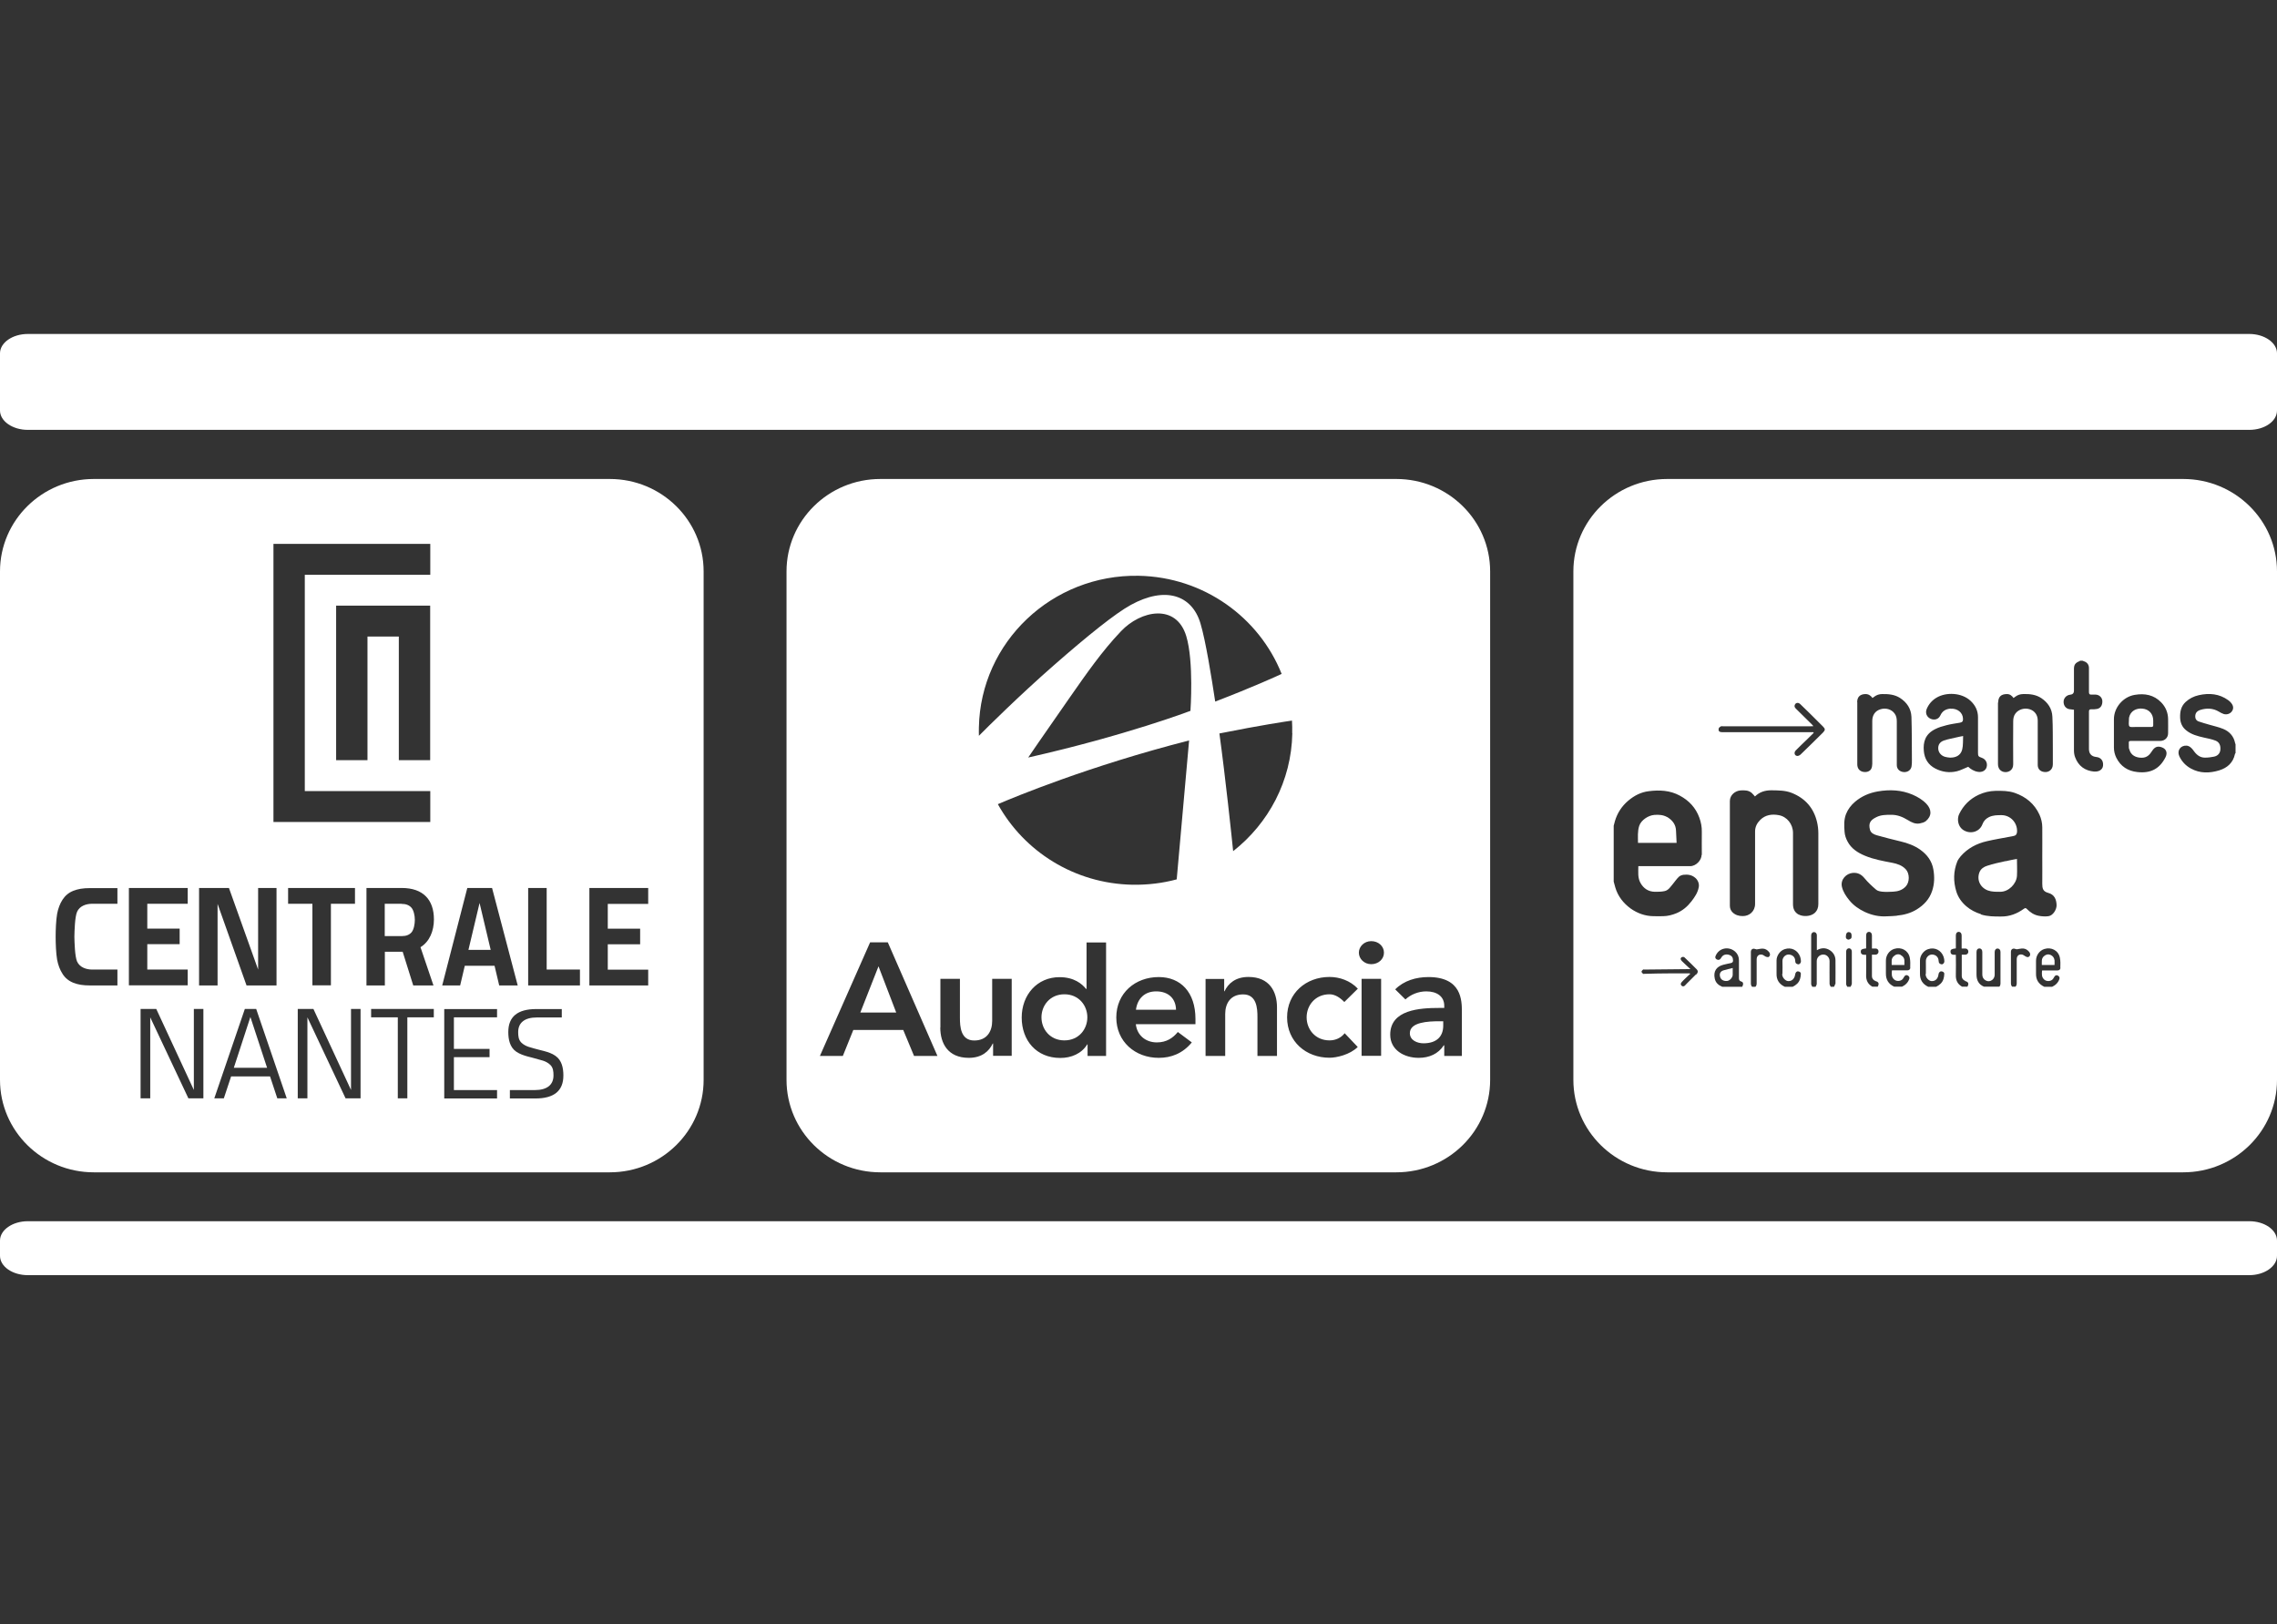 <svg width="150" height="107" viewBox="0 0 150 107" fill="none" xmlns="http://www.w3.org/2000/svg">
<rect x="0" y="0" width="150" height="107" fill="#333333" stroke="none"/>
<g clip-path="url(#clip0_174_77)">
<path fill-rule="evenodd" clip-rule="evenodd" d="M150 82.725C150 83.425 149.177 84 148.175 84H1.833C0.823 84 0 83.432 0 82.725V81.722C0 81.022 0.823 80.447 1.833 80.447H148.175C149.185 80.447 150 81.022 150 81.722V82.725Z" fill="white"/>
<path fill-rule="evenodd" clip-rule="evenodd" d="M114.144 64.23C114.144 64.09 114.144 63.943 114.144 63.766C113.927 63.818 113.732 63.862 113.538 63.921C113.291 63.994 113.254 64.193 113.328 64.392C113.396 64.569 113.598 64.65 113.807 64.614C113.964 64.584 114.136 64.392 114.144 64.223V64.23Z" fill="white"/>
<path fill-rule="evenodd" clip-rule="evenodd" d="M109.82 53.822C109.558 53.675 109.274 53.66 108.982 53.682C108.586 53.711 108.114 54.021 107.987 54.397C107.867 54.758 107.905 55.141 107.905 55.525H110.448C110.433 55.259 110.418 55.001 110.411 54.743C110.403 54.316 110.172 54.028 109.82 53.815V53.822Z" fill="white"/>
<path fill-rule="evenodd" clip-rule="evenodd" d="M132.113 56.726C131.709 56.815 131.305 56.903 130.916 57.029C130.699 57.095 130.49 57.227 130.4 57.456C130.206 57.957 130.445 58.466 130.954 58.658C131.215 58.753 131.492 58.746 131.769 58.746C132.33 58.746 132.831 58.223 132.869 57.707C132.891 57.331 132.869 56.955 132.869 56.579C132.607 56.63 132.36 56.675 132.113 56.734V56.726Z" fill="white"/>
<path fill-rule="evenodd" clip-rule="evenodd" d="M125.208 62.903C125.051 62.822 124.879 62.866 124.744 62.999C124.565 63.161 124.625 63.368 124.617 63.567H125.455C125.455 63.464 125.455 63.375 125.455 63.287C125.455 63.11 125.35 62.984 125.208 62.911V62.903Z" fill="white"/>
<path fill-rule="evenodd" clip-rule="evenodd" d="M135.083 62.903C134.918 62.837 134.776 62.874 134.642 62.992C134.462 63.154 134.515 63.36 134.507 63.567H135.345C135.345 63.456 135.352 63.353 135.345 63.257C135.322 63.095 135.233 62.97 135.083 62.903Z" fill="white"/>
<path fill-rule="evenodd" clip-rule="evenodd" d="M140.701 47.888C140.813 47.888 140.926 47.888 141.038 47.888C141.262 47.888 141.494 47.888 141.719 47.888C141.808 47.888 141.853 47.858 141.846 47.763C141.846 47.667 141.846 47.564 141.846 47.468C141.846 47.026 141.569 46.716 141.128 46.679C140.724 46.642 140.35 46.841 140.26 47.247C140.245 47.306 140.245 47.372 140.245 47.431C140.245 47.578 140.208 47.77 140.282 47.851C140.35 47.925 140.552 47.881 140.701 47.888Z" fill="white"/>
<path fill-rule="evenodd" clip-rule="evenodd" d="M128.058 48.78C127.782 48.876 127.669 49.075 127.684 49.325C127.699 49.569 127.871 49.782 128.133 49.856C128.238 49.886 128.35 49.9 128.455 49.908C128.807 49.915 129.158 49.79 129.263 49.37C129.33 49.097 129.308 48.795 129.323 48.485C129.173 48.515 129.068 48.529 128.956 48.559C128.649 48.633 128.343 48.684 128.051 48.78H128.058Z" fill="white"/>
<path fill-rule="evenodd" clip-rule="evenodd" d="M143.821 31.553H109.827C106.416 31.553 103.648 34.281 103.648 37.642V71.137C103.648 74.498 106.416 77.226 109.827 77.226H143.821C147.232 77.226 150 74.498 150 71.137V37.642C150 34.281 147.232 31.553 143.821 31.553ZM131.634 46.274C131.634 45.898 131.829 45.721 132.21 45.721C132.405 45.721 132.532 45.824 132.644 45.979C132.697 45.942 132.734 45.913 132.779 45.883C132.929 45.773 133.086 45.728 133.273 45.721C133.699 45.706 134.111 45.75 134.47 45.986C134.911 46.281 135.18 46.687 135.203 47.21C135.24 47.91 135.225 48.603 135.233 49.303C135.233 49.65 135.233 50.004 135.233 50.35C135.233 50.719 134.933 50.932 134.574 50.837C134.365 50.778 134.245 50.63 134.238 50.402C134.238 49.952 134.238 49.51 134.238 49.06C134.238 48.529 134.238 47.999 134.238 47.461C134.238 47.099 134.036 46.827 133.714 46.723C133.37 46.613 132.988 46.723 132.779 46.989C132.652 47.151 132.622 47.335 132.622 47.534C132.622 48.478 132.607 49.414 132.622 50.35C132.629 50.763 132.255 50.932 131.949 50.837C131.739 50.763 131.619 50.593 131.619 50.321C131.619 49.775 131.619 49.23 131.619 48.684C131.619 47.881 131.619 47.084 131.619 46.281L131.634 46.274ZM128.507 46.679C128.186 46.701 127.954 46.834 127.819 47.136C127.707 47.379 127.438 47.461 127.183 47.35C126.929 47.239 126.817 46.974 126.921 46.709C127.056 46.384 127.28 46.126 127.587 45.949C128.208 45.588 129.211 45.618 129.801 46.156C130.123 46.451 130.303 46.812 130.303 47.247C130.303 48.028 130.303 48.802 130.303 49.583C130.303 49.812 130.333 49.841 130.542 49.915C130.811 50.004 130.946 50.262 130.871 50.534C130.804 50.77 130.565 50.888 130.295 50.844C130.026 50.8 129.816 50.66 129.659 50.512C129.39 50.615 129.158 50.748 128.911 50.807C128.425 50.925 127.946 50.859 127.497 50.63C127.026 50.387 126.779 49.989 126.734 49.473C126.682 48.883 126.824 48.36 127.475 48.035C127.714 47.91 127.976 47.836 128.238 47.77C128.522 47.696 128.814 47.66 129.106 47.608C129.27 47.578 129.323 47.512 129.315 47.35C129.308 46.944 128.949 46.657 128.507 46.687V46.679ZM122.343 46.259C122.343 45.905 122.538 45.728 122.889 45.721C123.091 45.721 123.233 45.817 123.353 45.979C123.398 45.942 123.428 45.92 123.465 45.898C123.622 45.78 123.794 45.721 123.996 45.721C124.408 45.714 124.804 45.75 125.156 45.971C125.62 46.266 125.896 46.687 125.919 47.225C125.949 48.175 125.941 49.126 125.949 50.085C125.949 50.217 125.949 50.357 125.926 50.483C125.889 50.726 125.665 50.881 125.41 50.859C125.141 50.837 124.954 50.66 124.954 50.402C124.954 49.443 124.954 48.485 124.954 47.527C124.954 47.335 124.924 47.151 124.804 46.996C124.602 46.723 124.228 46.613 123.877 46.723C123.532 46.827 123.338 47.107 123.338 47.49C123.338 48.434 123.338 49.377 123.338 50.321C123.338 50.431 123.316 50.549 123.271 50.645C123.173 50.829 122.934 50.895 122.702 50.837C122.485 50.778 122.358 50.615 122.351 50.365C122.351 50.114 122.351 49.864 122.351 49.613C122.351 48.492 122.351 47.372 122.351 46.259H122.343ZM113.216 47.999C113.231 47.94 113.299 47.881 113.358 47.851C113.403 47.829 113.463 47.844 113.516 47.844C115.423 47.844 117.331 47.844 119.238 47.844C119.298 47.844 119.358 47.844 119.463 47.836C119.41 47.778 119.381 47.741 119.343 47.704C118.999 47.365 118.647 47.018 118.303 46.679C118.221 46.598 118.191 46.517 118.243 46.414C118.311 46.281 118.468 46.266 118.588 46.377C118.797 46.576 118.999 46.782 119.209 46.981C119.5 47.276 119.8 47.564 120.091 47.858C120.248 48.013 120.248 48.094 120.091 48.257C119.605 48.736 119.119 49.222 118.625 49.694C118.565 49.753 118.468 49.805 118.393 49.797C118.214 49.782 118.161 49.576 118.296 49.436C118.535 49.193 118.775 48.964 119.021 48.728C119.179 48.581 119.328 48.426 119.478 48.279C119.478 48.264 119.463 48.249 119.455 48.234H119.268C117.331 48.234 115.393 48.234 113.456 48.234C113.269 48.234 113.179 48.153 113.224 47.999H113.216ZM111.735 64.179C111.526 64.385 111.316 64.591 111.114 64.798C111.084 64.827 111.054 64.857 111.032 64.886C110.965 64.975 110.867 65.004 110.792 64.945C110.695 64.871 110.71 64.783 110.778 64.702C110.867 64.599 110.965 64.51 111.062 64.415C111.152 64.326 111.249 64.238 111.354 64.142C111.324 64.127 111.316 64.12 111.301 64.12C110.89 64.12 110.486 64.12 110.074 64.12C109.498 64.12 108.922 64.134 108.346 64.149C108.309 64.149 108.264 64.164 108.241 64.149C108.197 64.112 108.137 64.053 108.137 64.009C108.137 63.965 108.197 63.906 108.241 63.869C108.256 63.854 108.301 63.869 108.331 63.869C109.304 63.862 110.276 63.854 111.256 63.84C111.279 63.84 111.301 63.84 111.361 63.84C111.159 63.655 110.972 63.486 110.8 63.316C110.695 63.22 110.688 63.117 110.778 63.058C110.822 63.029 110.927 63.029 110.957 63.058C111.234 63.316 111.503 63.581 111.772 63.854C111.877 63.965 111.862 64.075 111.728 64.216L111.735 64.179ZM112.094 56.313C112.094 56.66 111.735 57.058 111.339 57.058C110.254 57.05 109.169 57.058 108.084 57.058H107.927C107.927 57.441 107.875 57.817 108.069 58.164C108.271 58.525 108.586 58.739 109.019 58.746C109.229 58.746 109.446 58.746 109.648 58.702C109.917 58.65 110.052 58.407 110.216 58.215C110.344 58.06 110.456 57.891 110.598 57.758C110.673 57.684 110.8 57.64 110.905 57.626C111.181 57.596 111.443 57.626 111.675 57.825C111.855 57.972 111.952 58.223 111.907 58.444C111.84 58.805 111.645 59.092 111.428 59.373C111.167 59.712 110.852 59.984 110.448 60.154C110.164 60.272 109.872 60.346 109.573 60.353C109.356 60.36 109.139 60.353 108.922 60.353C108.369 60.346 107.867 60.161 107.426 59.852C106.94 59.498 106.581 59.041 106.409 58.459C106.371 58.333 106.341 58.2 106.304 58.075V54.397C106.334 54.294 106.356 54.191 106.386 54.087C106.543 53.557 106.835 53.107 107.261 52.746C107.65 52.414 108.107 52.178 108.616 52.119C109.319 52.031 110.007 52.06 110.65 52.407C111.271 52.738 111.705 53.21 111.945 53.859C112.057 54.168 112.117 54.478 112.109 54.802C112.109 55.311 112.102 55.812 112.109 56.321L112.094 56.313ZM114.765 65.004H113.456C113.209 64.901 113.022 64.746 112.962 64.466C112.857 63.98 113.074 63.67 113.53 63.552C113.695 63.508 113.86 63.478 114.024 63.441C114.114 63.419 114.166 63.375 114.166 63.279C114.166 63.08 114.092 62.962 113.912 62.903C113.71 62.837 113.523 62.889 113.418 63.043C113.358 63.124 113.321 63.242 113.171 63.228C113.052 63.213 112.969 63.11 113.007 62.999C113.216 62.432 113.89 62.314 114.309 62.69C114.466 62.83 114.555 63.029 114.555 63.257C114.555 63.648 114.555 64.031 114.555 64.422C114.555 64.54 114.578 64.621 114.712 64.658C114.847 64.695 114.862 64.827 114.772 65.004H114.765ZM116.463 63.043C116.418 63.058 116.351 63.029 116.298 63.007C116.224 62.97 116.156 62.903 116.081 62.889C115.865 62.844 115.722 62.977 115.722 63.198C115.722 63.722 115.722 64.245 115.722 64.768C115.722 64.857 115.707 64.938 115.64 65.004H115.423C115.356 64.938 115.341 64.857 115.341 64.768C115.341 64.083 115.341 63.39 115.341 62.704C115.341 62.594 115.393 62.52 115.49 62.498C115.558 62.483 115.64 62.527 115.722 62.542C115.842 62.527 115.999 62.483 116.141 62.491C116.291 62.498 116.426 62.579 116.53 62.704C116.643 62.837 116.62 63.007 116.463 63.058V63.043ZM117.406 64.156C117.391 64.392 117.615 64.614 117.787 64.628C118.079 64.65 118.229 64.422 118.258 64.193C118.273 64.068 118.356 63.972 118.453 63.987C118.55 64.002 118.64 64.046 118.632 64.164C118.632 64.274 118.61 64.385 118.58 64.488C118.505 64.739 118.318 64.894 118.094 65.004H117.578C117.196 64.827 117.017 64.532 117.032 64.127C117.032 63.84 117.032 63.552 117.032 63.265C117.032 62.955 117.263 62.623 117.563 62.527C118.012 62.373 118.438 62.601 118.588 63.029C118.618 63.124 118.64 63.228 118.64 63.324C118.64 63.434 118.55 63.537 118.453 63.523C118.348 63.508 118.266 63.449 118.266 63.331C118.266 63.139 118.184 62.984 117.997 62.911C117.682 62.785 117.421 63.036 117.421 63.301C117.421 63.589 117.436 63.876 117.421 64.156H117.406ZM118.49 60.25C118.214 60.095 118.116 59.859 118.116 59.557C118.116 57.994 118.116 56.431 118.116 54.869C118.116 54.294 117.72 53.792 117.174 53.697C116.732 53.615 116.298 53.675 115.962 54.006C115.752 54.213 115.618 54.463 115.618 54.765C115.618 56.358 115.618 57.95 115.618 59.542C115.618 60.036 115.236 60.353 114.802 60.346C114.548 60.346 114.323 60.279 114.144 60.11C114.017 59.992 113.957 59.837 113.957 59.667C113.957 57.367 113.957 55.068 113.957 52.768C113.957 52.37 114.309 52.09 114.668 52.068C114.922 52.053 115.184 52.053 115.393 52.23C115.468 52.296 115.528 52.377 115.61 52.466C115.902 52.178 116.261 52.06 116.687 52.06C117.144 52.068 117.593 52.06 118.027 52.23C118.924 52.584 119.485 53.232 119.702 54.161C119.755 54.397 119.785 54.64 119.785 54.883C119.785 56.439 119.785 57.994 119.785 59.557C119.785 59.785 119.717 59.984 119.538 60.147C119.268 60.382 118.775 60.397 118.49 60.242V60.25ZM120.892 64.82C120.892 64.879 120.839 64.945 120.817 65.004H120.6C120.57 64.938 120.525 64.871 120.525 64.812C120.525 64.311 120.518 63.81 120.525 63.309C120.525 63.073 120.338 62.874 120.106 62.881C119.874 62.881 119.68 63.073 119.68 63.309C119.68 63.81 119.68 64.311 119.68 64.812C119.68 64.879 119.627 64.938 119.605 65.004H119.388C119.358 64.945 119.313 64.886 119.313 64.82C119.313 63.751 119.313 62.682 119.313 61.613C119.313 61.488 119.396 61.4 119.5 61.4C119.605 61.4 119.687 61.488 119.687 61.606C119.687 61.93 119.687 62.255 119.687 62.594C119.987 62.424 120.278 62.417 120.563 62.608C120.787 62.763 120.907 62.984 120.914 63.25C120.922 63.773 120.914 64.296 120.914 64.82H120.892ZM121.984 64.82C121.984 64.879 121.932 64.945 121.909 65.004H121.692C121.662 64.945 121.617 64.886 121.617 64.82C121.617 64.112 121.617 63.397 121.617 62.682C121.617 62.557 121.7 62.468 121.804 62.468C121.909 62.468 121.991 62.557 121.991 62.682C121.991 63.39 121.991 64.105 121.991 64.82H121.984ZM121.602 61.658C121.602 61.495 121.677 61.4 121.789 61.4C121.909 61.4 121.984 61.488 121.976 61.65C121.976 61.709 121.976 61.79 121.939 61.82C121.887 61.864 121.797 61.908 121.737 61.894C121.617 61.864 121.58 61.761 121.602 61.665V61.658ZM123.532 64.621C123.764 64.68 123.809 64.79 123.697 64.997H123.345C123.039 64.827 122.919 64.562 122.934 64.216C122.949 63.781 122.934 63.346 122.934 62.896C122.769 62.896 122.582 62.918 122.582 62.682C122.582 62.55 122.657 62.505 122.934 62.476V61.621C122.934 61.473 123.009 61.385 123.121 61.385C123.233 61.385 123.316 61.473 123.316 61.621V62.483C123.398 62.483 123.48 62.483 123.562 62.483C123.675 62.483 123.757 62.572 123.749 62.69C123.749 62.8 123.667 62.881 123.562 62.889C123.488 62.889 123.413 62.889 123.316 62.889V63.08C123.316 63.493 123.316 63.906 123.316 64.319C123.316 64.444 123.413 64.577 123.532 64.614V64.621ZM125.844 63.744C125.844 63.847 125.769 63.928 125.635 63.921C125.313 63.921 124.991 63.921 124.67 63.921C124.67 63.921 124.655 63.921 124.632 63.928C124.617 64.149 124.587 64.363 124.789 64.532C124.946 64.665 125.238 64.643 125.358 64.473C125.395 64.422 125.425 64.37 125.455 64.319C125.507 64.238 125.59 64.216 125.665 64.252C125.747 64.296 125.814 64.37 125.777 64.481C125.694 64.724 125.53 64.886 125.298 64.997H124.782C124.4 64.82 124.228 64.525 124.236 64.112C124.236 63.832 124.236 63.559 124.236 63.279C124.236 62.925 124.46 62.608 124.789 62.505C125.246 62.365 125.709 62.601 125.807 63.08C125.852 63.294 125.844 63.523 125.837 63.744H125.844ZM124.961 60.323C124.744 60.346 124.527 60.353 124.318 60.36C123.794 60.397 123.308 60.286 122.844 60.073C122.455 59.889 122.104 59.645 121.827 59.306C121.61 59.041 121.423 58.761 121.341 58.429C121.221 57.935 121.632 57.53 122.066 57.5C122.395 57.478 122.62 57.603 122.829 57.854C123.054 58.127 123.323 58.377 123.6 58.613C123.697 58.694 123.862 58.724 123.996 58.739C124.228 58.761 124.468 58.753 124.707 58.739C125.029 58.724 125.32 58.635 125.545 58.392C125.807 58.112 125.807 57.544 125.545 57.264C125.305 57.006 124.991 56.903 124.662 56.837C124.049 56.719 123.443 56.616 122.859 56.372C122.38 56.173 121.954 55.901 121.707 55.429C121.602 55.237 121.528 55.016 121.513 54.795C121.483 54.404 121.46 54.006 121.61 53.623C121.737 53.306 121.939 53.041 122.208 52.812C122.642 52.444 123.151 52.23 123.705 52.134C124.483 52.001 125.253 52.031 125.994 52.348C126.33 52.495 126.645 52.679 126.899 52.945C127.258 53.321 127.273 53.756 126.861 54.095C126.757 54.176 126.607 54.213 126.472 54.242C126.173 54.301 125.919 54.168 125.68 54.021C125.343 53.815 124.991 53.667 124.572 53.675C124.243 53.675 123.921 53.675 123.622 53.822C123.203 54.021 123.076 54.235 123.188 54.662C123.248 54.876 123.443 54.965 123.637 55.023C124.161 55.171 124.685 55.303 125.208 55.429C125.672 55.539 126.121 55.702 126.51 55.982C126.959 56.306 127.265 56.719 127.363 57.272C127.445 57.758 127.438 58.23 127.28 58.694C127.101 59.233 126.742 59.616 126.263 59.911C125.867 60.154 125.425 60.272 124.961 60.316V60.323ZM126.854 64.156C126.839 64.392 127.056 64.614 127.236 64.628C127.527 64.65 127.677 64.422 127.699 64.193C127.714 64.068 127.797 63.972 127.901 63.987C127.999 64.002 128.088 64.046 128.081 64.164C128.081 64.274 128.058 64.385 128.029 64.488C127.954 64.739 127.767 64.894 127.542 65.004H127.026C126.645 64.827 126.472 64.532 126.48 64.127C126.48 63.84 126.48 63.552 126.48 63.265C126.48 62.955 126.712 62.623 127.011 62.527C127.46 62.373 127.886 62.601 128.036 63.029C128.066 63.124 128.088 63.228 128.088 63.324C128.088 63.434 127.999 63.537 127.901 63.523C127.797 63.508 127.714 63.449 127.714 63.331C127.707 63.139 127.625 62.984 127.445 62.911C127.131 62.785 126.869 63.036 126.869 63.301C126.869 63.589 126.876 63.876 126.869 64.156H126.854ZM129.442 64.621C129.674 64.68 129.719 64.79 129.607 64.997H129.255C128.949 64.827 128.829 64.562 128.844 64.216C128.859 63.781 128.844 63.346 128.844 62.896C128.679 62.896 128.492 62.918 128.492 62.682C128.492 62.55 128.567 62.505 128.844 62.476V61.621C128.844 61.473 128.919 61.385 129.031 61.385C129.143 61.385 129.225 61.473 129.225 61.621V62.483C129.308 62.483 129.39 62.483 129.472 62.483C129.585 62.483 129.667 62.572 129.667 62.69C129.667 62.8 129.585 62.881 129.48 62.889C129.405 62.889 129.33 62.889 129.233 62.889V64.311C129.233 64.437 129.33 64.569 129.45 64.606L129.442 64.621ZM131.709 64.997H130.699C130.34 64.849 130.205 64.562 130.205 64.201V62.712C130.205 62.564 130.28 62.476 130.392 62.476C130.512 62.476 130.587 62.564 130.587 62.712C130.587 63.206 130.587 63.707 130.587 64.201C130.587 64.37 130.662 64.51 130.819 64.591C130.961 64.665 131.118 64.65 131.245 64.547C131.35 64.459 131.402 64.341 131.402 64.201C131.402 63.707 131.402 63.206 131.402 62.712C131.402 62.579 131.477 62.483 131.589 62.483C131.709 62.483 131.784 62.572 131.784 62.712C131.784 63.397 131.784 64.083 131.784 64.768C131.784 64.857 131.769 64.938 131.702 65.004L131.709 64.997ZM130.497 60.22C130.146 60.11 129.824 59.947 129.547 59.712C129.225 59.439 128.994 59.114 128.874 58.724C128.672 58.06 128.679 57.397 128.941 56.741C128.994 56.616 129.083 56.505 129.166 56.402C129.622 55.879 130.213 55.569 130.886 55.414C131.387 55.296 131.896 55.215 132.397 55.119C132.495 55.097 132.592 55.09 132.682 55.06C132.831 55.023 132.869 54.906 132.876 54.78C132.899 54.191 132.442 53.704 131.859 53.697C131.567 53.697 131.29 53.697 131.021 53.829C130.811 53.932 130.669 54.095 130.594 54.301C130.392 54.832 129.749 54.979 129.293 54.648C128.964 54.404 128.919 53.925 129.061 53.63C129.338 53.055 129.764 52.628 130.348 52.355C130.699 52.193 131.073 52.104 131.455 52.097C131.881 52.09 132.308 52.09 132.719 52.23C133.467 52.488 134.021 52.952 134.35 53.66C134.47 53.925 134.537 54.213 134.537 54.5C134.544 55.141 134.537 55.79 134.537 56.431C134.537 57.028 134.544 57.626 134.537 58.215C134.537 58.517 134.574 58.724 134.933 58.82C135.33 58.923 135.472 59.24 135.48 59.638C135.48 59.918 135.248 60.309 134.948 60.353C134.731 60.382 134.492 60.368 134.283 60.323C133.983 60.264 133.736 60.095 133.527 59.881C133.46 59.815 133.422 59.793 133.325 59.866C132.876 60.191 132.382 60.382 131.814 60.375C131.372 60.375 130.939 60.375 130.505 60.242L130.497 60.22ZM133.594 63.043C133.549 63.058 133.482 63.029 133.43 62.999C133.355 62.962 133.288 62.896 133.213 62.881C132.996 62.837 132.854 62.97 132.854 63.191C132.854 63.714 132.854 64.238 132.854 64.761C132.854 64.849 132.839 64.93 132.771 64.997H132.554C132.487 64.93 132.472 64.849 132.472 64.761C132.472 64.075 132.472 63.383 132.472 62.697C132.472 62.586 132.525 62.513 132.622 62.491C132.689 62.476 132.764 62.52 132.854 62.535C132.973 62.52 133.131 62.476 133.28 62.483C133.43 62.491 133.564 62.572 133.669 62.697C133.781 62.83 133.759 62.999 133.602 63.051L133.594 63.043ZM135.734 63.751C135.734 63.854 135.659 63.935 135.524 63.928C135.203 63.928 134.881 63.928 134.559 63.928C134.552 63.928 134.544 63.928 134.522 63.935C134.507 64.156 134.477 64.37 134.679 64.54C134.836 64.672 135.128 64.65 135.248 64.481C135.285 64.429 135.315 64.378 135.345 64.326C135.397 64.245 135.48 64.223 135.554 64.26C135.637 64.304 135.704 64.378 135.667 64.488C135.584 64.731 135.42 64.894 135.188 65.004H134.672C134.29 64.827 134.111 64.532 134.125 64.12C134.125 63.84 134.125 63.567 134.125 63.287C134.125 62.933 134.35 62.616 134.679 62.513C135.135 62.373 135.599 62.608 135.696 63.088C135.741 63.301 135.734 63.53 135.726 63.751H135.734ZM137.963 50.829C137.342 50.77 136.916 50.461 136.699 49.878C136.647 49.738 136.624 49.583 136.624 49.436C136.624 48.596 136.624 47.755 136.624 46.915V46.753C136.512 46.738 136.415 46.731 136.317 46.716C136.078 46.672 135.928 46.465 135.943 46.2C135.958 45.971 136.145 45.787 136.37 45.765C136.539 45.75 136.624 45.662 136.624 45.5V44.077C136.624 43.79 136.714 43.664 136.991 43.554C137.006 43.554 137.013 43.539 137.021 43.524H137.185C137.185 43.524 137.252 43.554 137.282 43.561C137.492 43.627 137.612 43.79 137.612 44.003C137.612 44.534 137.612 45.065 137.612 45.588C137.612 45.714 137.649 45.765 137.784 45.758C137.881 45.75 137.971 45.758 138.068 45.758C138.3 45.773 138.479 45.949 138.494 46.17C138.509 46.451 138.382 46.657 138.143 46.701C138.023 46.723 137.896 46.731 137.776 46.723C137.649 46.723 137.612 46.753 137.612 46.878C137.612 47.394 137.612 47.91 137.612 48.419C137.612 48.728 137.612 49.038 137.612 49.347C137.612 49.65 137.784 49.834 138.083 49.864C138.405 49.893 138.577 50.121 138.539 50.446C138.509 50.704 138.262 50.851 137.963 50.822V50.829ZM140.267 49.34C140.357 49.768 140.731 49.922 141.098 49.915C141.419 49.915 141.606 49.731 141.764 49.48C141.936 49.2 142.138 49.126 142.414 49.23C142.706 49.333 142.803 49.591 142.654 49.886C142.272 50.638 141.689 50.955 140.806 50.859C140.17 50.792 139.699 50.483 139.414 49.915C139.31 49.701 139.257 49.48 139.257 49.244C139.257 48.625 139.257 47.999 139.257 47.379C139.257 46.605 139.863 45.898 140.634 45.773C141.285 45.662 141.891 45.773 142.369 46.266C142.669 46.576 142.818 46.944 142.826 47.365C142.833 47.674 142.826 47.991 142.826 48.301C142.826 48.596 142.609 48.802 142.31 48.809C141.988 48.809 141.666 48.809 141.345 48.809C141.023 48.809 140.694 48.809 140.365 48.809C140.267 48.809 140.23 48.839 140.237 48.927C140.245 49.067 140.23 49.208 140.252 49.34H140.267ZM147.262 49.62C147.262 49.62 147.232 49.65 147.232 49.664C147.112 50.239 146.738 50.578 146.192 50.748C145.556 50.94 144.92 50.955 144.322 50.623C143.985 50.438 143.731 50.166 143.566 49.819C143.394 49.451 143.641 49.09 144.053 49.119C144.142 49.126 144.247 49.178 144.314 49.237C144.412 49.318 144.487 49.421 144.561 49.525C144.741 49.76 144.973 49.922 145.287 49.908C145.482 49.908 145.676 49.878 145.863 49.841C146.087 49.79 146.237 49.642 146.267 49.407C146.297 49.104 146.2 48.883 145.945 48.787C145.706 48.691 145.444 48.647 145.19 48.588C144.771 48.492 144.352 48.389 144.008 48.102C143.753 47.895 143.634 47.623 143.619 47.291C143.604 46.893 143.671 46.532 143.978 46.244C144.225 46.016 144.516 45.868 144.846 45.795C145.541 45.64 146.2 45.699 146.791 46.126C146.865 46.178 146.933 46.244 146.985 46.311C147.135 46.495 147.15 46.687 147.03 46.856C146.918 47.018 146.693 47.099 146.484 47.033C146.372 46.996 146.267 46.937 146.17 46.878C145.788 46.65 145.377 46.635 144.965 46.76C144.711 46.841 144.614 46.981 144.614 47.203C144.614 47.357 144.689 47.468 144.823 47.52C145.063 47.608 145.309 47.667 145.549 47.741C145.848 47.829 146.155 47.895 146.447 48.013C146.865 48.183 147.15 48.492 147.24 48.95C147.24 48.972 147.262 48.994 147.269 49.023V49.613L147.262 49.62Z" fill="white"/>
<path fill-rule="evenodd" clip-rule="evenodd" d="M148.175 22H1.833C0.823 22 0 22.575 0 23.275V27.042C0 27.742 0.823 28.317 1.833 28.317H148.175C149.185 28.317 150 27.75 150 27.042V23.275C150 22.575 149.177 22 148.175 22Z" fill="white"/>
<path fill-rule="evenodd" clip-rule="evenodd" d="M56.675 66.7H59.039L57.872 63.655L56.675 66.7Z" fill="white"/>
<path fill-rule="evenodd" clip-rule="evenodd" d="M76.163 65.306C75.4 65.306 74.929 65.785 74.832 66.515H77.472C77.457 65.778 76.971 65.306 76.163 65.306Z" fill="white"/>
<path fill-rule="evenodd" clip-rule="evenodd" d="M70.119 65.498C69.176 65.498 68.608 66.228 68.608 67.016C68.608 67.805 69.176 68.535 70.119 68.535C71.061 68.535 71.63 67.805 71.63 67.016C71.63 66.228 71.061 65.498 70.119 65.498Z" fill="white"/>
<path fill-rule="evenodd" clip-rule="evenodd" d="M91.985 31.553H57.992C54.581 31.553 51.813 34.281 51.813 37.642V71.137C51.813 74.498 54.581 77.226 57.992 77.226H91.985C95.397 77.226 98.165 74.498 98.165 71.137V37.642C98.165 34.281 95.397 31.553 91.985 31.553ZM90.332 61.997C90.803 61.997 91.17 62.328 91.17 62.756C91.17 63.184 90.803 63.515 90.332 63.515C89.861 63.515 89.517 63.154 89.517 62.756C89.517 62.358 89.861 61.997 90.332 61.997ZM90.983 64.481V69.552H89.696V64.481H90.983ZM87.579 64.356C88.23 64.356 88.948 64.591 89.449 65.129L88.559 66.007C88.26 65.697 87.923 65.498 87.587 65.498C86.644 65.498 86.076 66.228 86.076 67.016C86.076 67.805 86.644 68.535 87.587 68.535C87.983 68.535 88.35 68.365 88.582 68.063L89.442 68.97C88.918 69.486 88.035 69.678 87.587 69.678C86.031 69.678 84.789 68.609 84.789 67.016C84.789 65.424 86.031 64.356 87.587 64.356H87.579ZM85.133 48.301C85.073 51.456 83.562 54.242 81.235 56.07C81.146 55.178 80.727 51.22 80.33 48.316C83.143 47.755 84.714 47.527 85.111 47.468C85.125 47.748 85.133 48.021 85.125 48.301H85.133ZM75.011 37.929C79.313 38.011 82.948 40.679 84.43 44.394C84.145 44.527 82.485 45.286 80.053 46.215C79.806 44.593 79.432 42.242 79.081 41.062C78.52 39.19 76.762 38.6 74.487 39.853C73.478 40.406 71.66 41.866 69.43 43.819C67.156 45.809 65.032 47.917 64.486 48.47C64.486 48.286 64.478 48.102 64.486 47.91C64.598 42.293 69.311 37.826 75.011 37.929ZM67.74 49.893C67.74 49.893 68.593 48.633 70.47 45.949C71.562 44.387 72.587 42.905 73.844 41.586C75.153 40.2 77.487 39.735 78.146 41.903C78.654 43.576 78.422 46.827 78.422 46.827C78.422 46.827 74.173 48.448 67.74 49.9V49.893ZM78.333 48.78L77.517 57.928C76.59 58.178 75.617 58.296 74.607 58.282C70.762 58.208 67.456 56.078 65.735 52.974C66.745 52.539 71.757 50.453 78.325 48.78H78.333ZM56.212 67.85L55.523 69.56H54.012L57.319 62.078H58.486L61.755 69.56H60.214L59.503 67.85H56.212ZM61.95 67.687V64.481H63.236V67.053C63.236 67.614 63.281 68.542 64.179 68.542C65.024 68.542 65.361 67.931 65.361 67.252V64.481H66.647V69.552H65.421V68.741H65.398C65.159 69.25 64.68 69.685 63.82 69.685C62.436 69.685 61.942 68.719 61.942 67.687H61.95ZM72.872 69.56H71.645V68.8H71.622C71.248 69.412 70.567 69.692 69.849 69.692C68.263 69.692 67.306 68.528 67.306 67.031C67.306 65.535 68.323 64.37 69.797 64.37C70.762 64.37 71.278 64.812 71.547 65.144H71.578V62.085H72.864V69.567L72.872 69.56ZM73.537 67.024C73.537 65.424 74.779 64.363 76.335 64.363C77.772 64.363 78.752 65.358 78.752 67.12V67.466H74.824C74.906 68.218 75.49 68.668 76.208 68.668C76.852 68.668 77.27 68.373 77.592 67.982L78.512 68.668C77.914 69.397 77.151 69.685 76.335 69.685C74.779 69.685 73.537 68.616 73.537 67.024ZM80.704 69.56H79.418V64.488H80.644V65.299H80.667C80.906 64.79 81.385 64.356 82.245 64.356C83.629 64.356 84.123 65.321 84.123 66.353V69.56H82.836V66.994C82.836 66.434 82.791 65.505 81.894 65.505C81.048 65.505 80.712 66.117 80.712 66.795V69.567L80.704 69.56ZM96.302 69.56H95.142V68.859H95.112C94.746 69.427 94.147 69.685 93.459 69.685C92.502 69.685 91.582 69.169 91.582 68.159C91.582 66.508 93.534 66.397 94.821 66.397H95.142V66.257C95.142 65.631 94.649 65.306 93.96 65.306C93.422 65.306 92.928 65.52 92.584 65.837L91.911 65.174C92.479 64.599 93.287 64.363 94.103 64.363C96.302 64.363 96.302 65.926 96.302 66.648V69.567V69.56Z" fill="white"/>
<path fill-rule="evenodd" clip-rule="evenodd" d="M92.876 68.063C92.876 68.528 93.362 68.727 93.773 68.727C94.649 68.727 95.075 68.27 95.075 67.562V67.275H94.806C94.095 67.275 92.876 67.326 92.876 68.056V68.063Z" fill="white"/>
<path d="M26.453 59.535H25.345V61.665H26.475C26.767 61.665 26.976 61.577 27.118 61.407C27.261 61.23 27.328 60.876 27.328 60.596C27.328 60.316 27.253 59.962 27.103 59.793C26.954 59.623 26.737 59.542 26.453 59.542V59.535Z" fill="white"/>
<path d="M40.173 31.553H6.179C2.768 31.553 0 34.281 0 37.642V71.137C0 74.498 2.768 77.226 6.179 77.226H40.173C43.584 77.226 46.352 74.498 46.352 71.137V37.642C46.352 34.281 43.584 31.553 40.173 31.553ZM24.208 41.932V50.077H22.143V39.898H28.338V50.077H26.273V41.932H24.208ZM18.014 35.829H28.345V37.863H20.079V52.112H28.345V54.146H18.014V35.821V35.829ZM13.114 58.495H15.082L17.004 63.869V58.495H18.216V64.916H16.241L14.333 59.542V64.916H13.114V58.495ZM7.735 59.535H6.075C5.678 59.535 5.252 59.675 5.08 60.058C4.93 60.39 4.907 61.341 4.9 61.702C4.907 62.063 4.93 63.014 5.08 63.346C5.259 63.729 5.686 63.869 6.075 63.869H7.735V64.916H5.947C5.446 64.916 5.132 64.857 4.833 64.739C4.533 64.621 4.287 64.422 4.122 64.156C3.95 63.891 3.83 63.574 3.763 63.22C3.688 62.793 3.666 62.144 3.666 61.709C3.666 61.274 3.688 60.626 3.763 60.198C3.83 59.844 3.95 59.527 4.122 59.262C4.294 58.997 4.533 58.797 4.833 58.68C5.139 58.562 5.446 58.503 5.947 58.503H7.735V59.542V59.535ZM8.491 58.495H12.366V59.535H9.703V61.171H11.835V62.196H9.703V63.869H12.366V64.908H8.491V58.488V58.495ZM13.398 72.353H12.411L9.897 67.016V72.353H9.261V66.464H10.294L12.77 71.8V66.464H13.398V72.353ZM18.268 72.353L17.79 70.909H15.224L14.745 72.353H14.117L16.129 66.464H16.877L18.889 72.353H18.261H18.268ZM18.979 58.495H23.385V59.535H21.799V64.908H20.58V59.535H18.979V58.495ZM23.752 72.353H22.765L20.251 67.016V72.353H19.615V66.464H20.647L23.123 71.8V66.464H23.752V72.353ZM28.577 67.016H26.834V72.353H26.206V67.016H24.448V66.464H28.577V67.016ZM27.702 62.402L28.555 64.916H27.223L26.527 62.697H25.353V64.916H24.141V58.495H26.468C27.874 58.495 28.585 59.269 28.585 60.567C28.585 61.333 28.293 62.033 27.702 62.395V62.402ZM32.744 67.016H29.901V69.095H32.25V69.641H29.901V71.808H32.744V72.361H29.265V66.471H32.744V67.024V67.016ZM32.587 63.618H30.619L30.313 64.916H29.131L30.784 58.495H32.415L34.105 64.916H32.886L32.579 63.618H32.587ZM35.273 72.361H33.589V71.808H35.228C36.051 71.808 36.462 71.454 36.462 70.842C36.462 70.584 36.44 70.348 36.267 70.164C36.125 70.017 35.931 69.921 35.766 69.869C35.519 69.796 35.273 69.729 35.026 69.663L34.764 69.597C34.502 69.523 34.233 69.434 34.008 69.279C33.582 68.985 33.485 68.469 33.485 67.982C33.485 66.972 34.098 66.471 35.325 66.471H37.008V67.024H35.37C34.547 67.024 34.136 67.378 34.136 67.99C34.136 68.248 34.158 68.483 34.33 68.668C34.472 68.815 34.667 68.911 34.831 68.963C35.078 69.044 35.325 69.103 35.572 69.169L35.834 69.235C36.096 69.309 36.365 69.39 36.589 69.552C37.016 69.847 37.113 70.363 37.113 70.85C37.113 71.859 36.499 72.361 35.273 72.361ZM38.205 64.916H34.794V58.495H36.013V63.869H38.205V64.908V64.916ZM42.701 59.542H40.038V61.178H42.17V62.203H40.038V63.876H42.701V64.916H38.826V58.495H42.701V59.535V59.542Z" fill="white"/>
<path d="M15.403 70.341H16.495H16.503H17.595L16.495 66.994L15.403 70.341Z" fill="white"/>
<path d="M30.859 62.572H32.325L31.592 59.483L30.859 62.572Z" fill="white"/>
</g>
<defs>
<clipPath id="clip0_174_77">
<rect width="150" height="62" fill="white" transform="translate(0 22)"/>
</clipPath>
</defs>
</svg>
